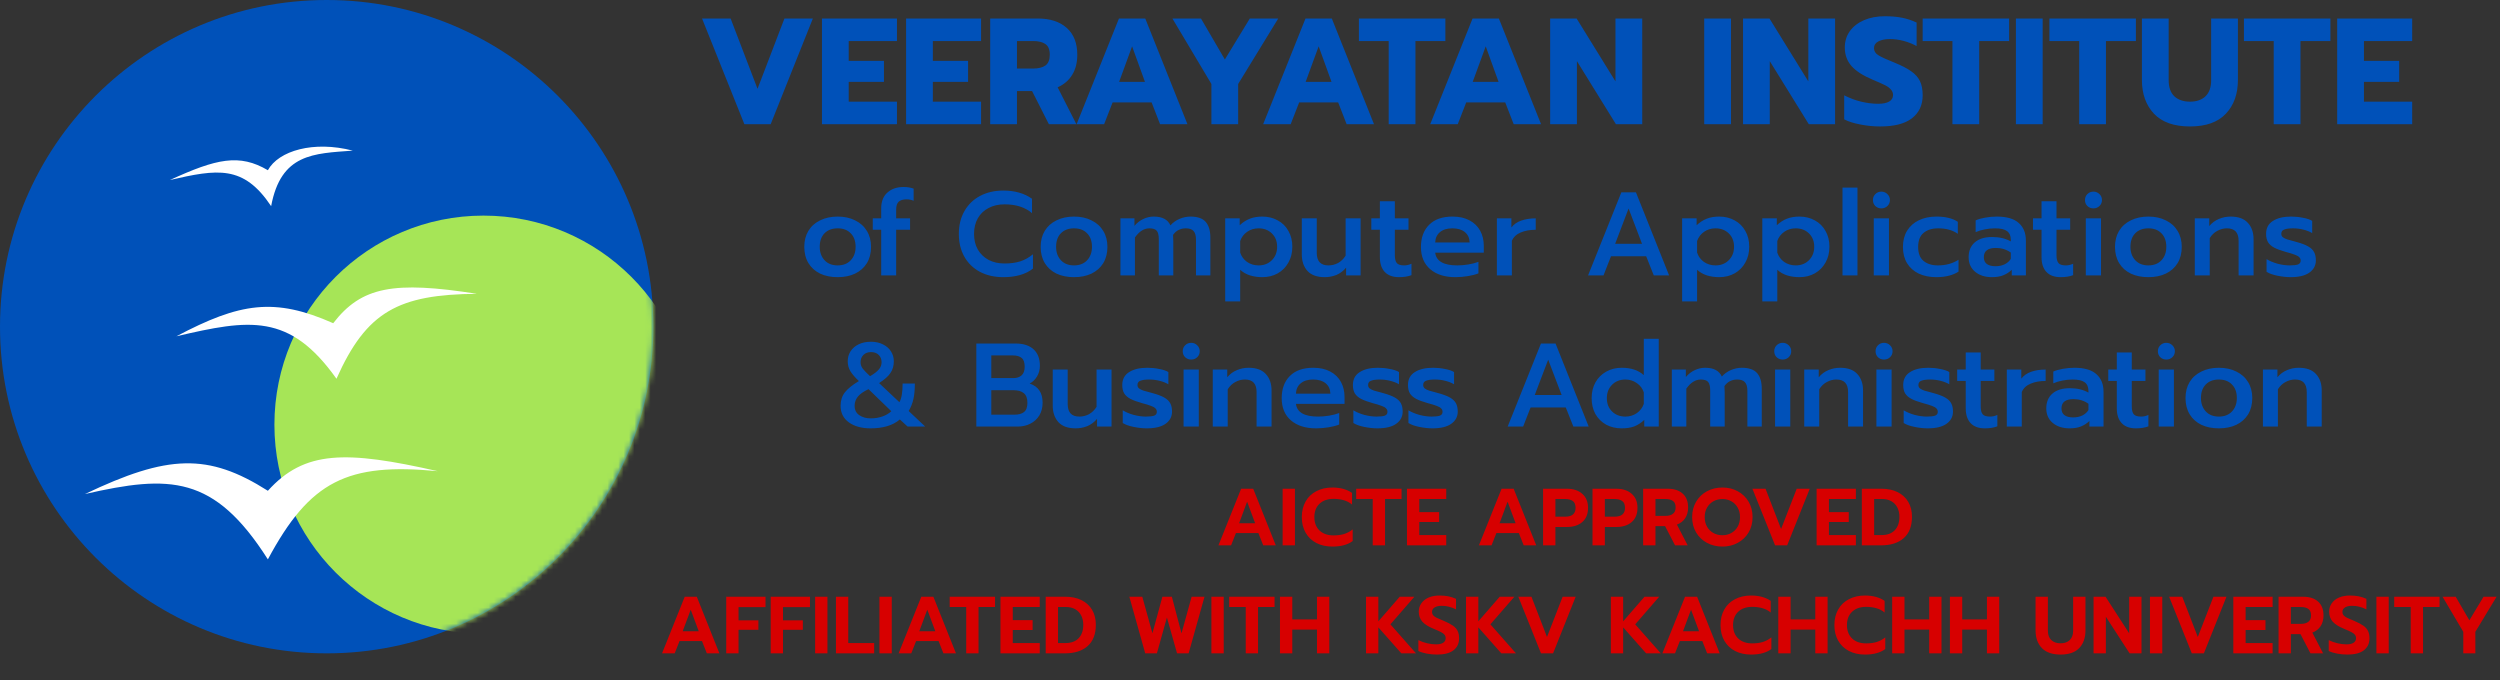 <svg xmlns="http://www.w3.org/2000/svg" width="463" height="126" viewBox="0 0 463 126" fill="none"><rect x="0" y="0" width="463" height="126" fill="#333333" stroke="none"/><circle cx="60.5" cy="60.5" r="60.5" fill="#0051B9"></circle><mask id="mask0_192_73" style="mask-type:alpha" maskUnits="userSpaceOnUse" x="0" y="0" width="121" height="121"><circle cx="60.5" cy="60.5" r="60.5" fill="#0051B9"></circle></mask><g mask="url(#mask0_192_73)"><circle cx="89.54" cy="78.65" r="38.72" fill="#A6E557"></circle></g><path d="M81.07 87.262C64.342 85.653 57.399 89.055 49.61 103.597C39.667 87.969 31.469 87.9 15.73 91.497C31.064 84.182 38.524 83.856 49.61 90.892C56.39 83.39 63.996 83.387 81.07 87.262Z" fill="white"></path><path d="M88.33 54.414C73.813 54.535 67.883 57.649 62.315 70.144C53.619 57.917 46.209 59.115 32.67 62.279C44.449 56.05 50.838 55.048 61.71 59.859C66.958 53.054 72.948 52.008 88.33 54.414Z" fill="white"></path><path d="M65.34 27.896C58.08 28.435 52.03 28.435 50.215 38.181C45.091 30.504 40.273 31.317 31.46 33.341C40.105 29.377 44.342 28.424 49.61 31.526C51.599 27.906 58.08 26.015 65.34 27.896Z" fill="white"></path><path d="M130.018 3.428H135.31L140.294 16.448L145.278 3.428H150.542L142.73 23H137.858L130.018 3.428ZM152.227 3.428H166.115V7.6H157.183V11.268H163.707V15.16H157.183V18.828H166.115V23H152.227V3.428ZM167.807 3.428H181.695V7.6H172.763V11.268H179.287V15.16H172.763V18.828H181.695V23H167.807V3.428ZM183.386 3.428H192.178C194.474 3.428 196.266 4.007 197.554 5.164C198.861 6.321 199.514 7.983 199.514 10.148C199.514 11.604 199.197 12.845 198.562 13.872C197.927 14.899 197.031 15.664 195.874 16.168L199.346 23H194.25L191.142 16.868H188.342V23H183.386V3.428ZM191.31 12.696C192.299 12.696 193.065 12.509 193.606 12.136C194.147 11.744 194.418 11.081 194.418 10.148C194.418 9.177 194.147 8.515 193.606 8.16C193.083 7.787 192.318 7.6 191.31 7.6H188.342V12.696H191.31ZM207.23 3.428H212.102L219.914 23H214.846L213.278 18.968H206.054L204.486 23H199.39L207.23 3.428ZM212.046 15.16L209.666 8.58L207.258 15.16H212.046ZM224.353 15.552L217.129 3.428H222.421L226.845 11.016L231.465 3.428H236.729L229.309 15.552V23H224.353V15.552ZM241.779 3.428H246.651L254.463 23H249.395L247.827 18.968H240.603L239.035 23H233.939L241.779 3.428ZM246.595 15.16L244.215 8.58L241.807 15.16H246.595ZM257.185 7.6H251.669V3.428H267.685V7.6H262.141V23H257.185V7.6ZM272.719 3.428H277.591L285.403 23H280.335L278.767 18.968H271.543L269.975 23H264.879L272.719 3.428ZM277.535 15.16L275.155 8.58L272.747 15.16H277.535ZM287.089 3.428H291.989L299.185 15.076V3.428H304.141V23H299.269L292.045 11.324V23H287.089V3.428ZM315.623 3.428H320.579V23H315.623V3.428ZM322.807 3.428H327.707L334.903 15.076V3.428H339.859V23H334.987L327.763 11.324V23H322.807V3.428ZM348.21 23.42C346.978 23.42 345.755 23.299 344.542 23.056C343.328 22.832 342.33 22.515 341.546 22.104V17.652C342.554 18.175 343.599 18.567 344.682 18.828C345.783 19.089 346.828 19.22 347.818 19.22C348.732 19.22 349.423 19.08 349.89 18.8C350.356 18.52 350.59 18.119 350.59 17.596C350.59 17.204 350.459 16.868 350.198 16.588C349.955 16.289 349.591 16.019 349.106 15.776C348.62 15.533 347.864 15.197 346.838 14.768C345.027 14.003 343.711 13.153 342.89 12.22C342.068 11.287 341.658 10.139 341.658 8.776C341.658 7.656 341.966 6.657 342.582 5.78C343.216 4.903 344.094 4.221 345.214 3.736C346.334 3.251 347.622 3.008 349.078 3.008C350.272 3.008 351.336 3.101 352.27 3.288C353.203 3.475 354.099 3.773 354.958 4.184V8.524C353.315 7.665 351.663 7.236 350.002 7.236C349.106 7.236 348.387 7.385 347.846 7.684C347.323 7.964 347.062 8.375 347.062 8.916C347.062 9.457 347.332 9.896 347.874 10.232C348.415 10.568 349.414 11.025 350.87 11.604C352.195 12.145 353.222 12.677 353.95 13.2C354.696 13.723 355.238 14.329 355.574 15.02C355.91 15.711 356.078 16.588 356.078 17.652C356.078 19.463 355.415 20.881 354.09 21.908C352.783 22.916 350.823 23.42 348.21 23.42ZM361.592 7.6H356.076V3.428H372.092V7.6H366.548V23H361.592V7.6ZM373.346 3.428H378.302V23H373.346V3.428ZM385.067 7.6H379.551V3.428H395.567V7.6H390.023V23H385.067V7.6ZM405.585 23.42C402.636 23.42 400.415 22.636 398.921 21.068C397.428 19.481 396.681 17.391 396.681 14.796V3.428H401.637V14.852C401.637 16.159 401.983 17.148 402.673 17.82C403.383 18.492 404.353 18.828 405.585 18.828C406.817 18.828 407.779 18.492 408.469 17.82C409.16 17.148 409.505 16.159 409.505 14.852V3.428H414.461V14.796C414.461 17.409 413.715 19.5 412.221 21.068C410.747 22.636 408.535 23.42 405.585 23.42ZM421.093 7.6H415.577V3.428H431.593V7.6H426.049V23H421.093V7.6ZM432.847 3.428H446.735V7.6H437.803V11.268H444.327V15.16H437.803V18.828H446.735V23H432.847V3.428ZM155.136 51.33C153.904 51.33 152.818 51.11 151.88 50.67C150.956 50.215 150.237 49.57 149.724 48.734C149.21 47.883 148.954 46.879 148.954 45.72C148.954 44.591 149.203 43.608 149.702 42.772C150.215 41.921 150.941 41.269 151.88 40.814C152.818 40.345 153.904 40.11 155.136 40.11C156.368 40.11 157.446 40.345 158.37 40.814C159.308 41.269 160.034 41.921 160.548 42.772C161.061 43.608 161.318 44.591 161.318 45.72C161.318 46.879 161.061 47.883 160.548 48.734C160.034 49.57 159.308 50.215 158.37 50.67C157.446 51.11 156.368 51.33 155.136 51.33ZM155.136 49.152C156.148 49.152 156.954 48.837 157.556 48.206C158.157 47.561 158.458 46.732 158.458 45.72C158.458 44.649 158.157 43.813 157.556 43.212C156.969 42.596 156.162 42.288 155.136 42.288C154.109 42.288 153.295 42.596 152.694 43.212C152.107 43.813 151.814 44.649 151.814 45.72C151.814 46.732 152.114 47.561 152.716 48.206C153.317 48.837 154.124 49.152 155.136 49.152ZM163.198 42.552H161.636V40.44H163.198V38.614C163.198 37.323 163.579 36.341 164.342 35.666C165.104 34.977 166.109 34.632 167.356 34.632C168.06 34.632 168.676 34.735 169.204 34.94V37.184C168.808 37.008 168.375 36.92 167.906 36.92C167.246 36.92 166.754 37.067 166.432 37.36C166.124 37.653 165.97 38.137 165.97 38.812V40.44H168.544V42.552H165.97V51H163.198V42.552ZM185.805 51.33C184.192 51.33 182.762 51.007 181.515 50.362C180.268 49.702 179.3 48.771 178.611 47.568C177.922 46.351 177.577 44.935 177.577 43.322C177.577 41.709 177.922 40.301 178.611 39.098C179.3 37.881 180.268 36.942 181.515 36.282C182.762 35.622 184.192 35.292 185.805 35.292C187.932 35.292 189.706 35.798 191.129 36.81V39.472C189.853 38.387 188.159 37.844 186.047 37.844C184.918 37.844 183.928 38.071 183.077 38.526C182.226 38.966 181.566 39.597 181.097 40.418C180.628 41.239 180.393 42.207 180.393 43.322C180.393 44.437 180.628 45.405 181.097 46.226C181.581 47.047 182.248 47.685 183.099 48.14C183.95 48.58 184.932 48.8 186.047 48.8C187.132 48.8 188.1 48.668 188.951 48.404C189.802 48.125 190.586 47.685 191.305 47.084V49.746C189.956 50.802 188.122 51.33 185.805 51.33ZM198.911 51.33C197.679 51.33 196.593 51.11 195.655 50.67C194.731 50.215 194.012 49.57 193.499 48.734C192.985 47.883 192.729 46.879 192.729 45.72C192.729 44.591 192.978 43.608 193.477 42.772C193.99 41.921 194.716 41.269 195.655 40.814C196.593 40.345 197.679 40.11 198.911 40.11C200.143 40.11 201.221 40.345 202.145 40.814C203.083 41.269 203.809 41.921 204.323 42.772C204.836 43.608 205.093 44.591 205.093 45.72C205.093 46.879 204.836 47.883 204.323 48.734C203.809 49.57 203.083 50.215 202.145 50.67C201.221 51.11 200.143 51.33 198.911 51.33ZM198.911 49.152C199.923 49.152 200.729 48.837 201.331 48.206C201.932 47.561 202.233 46.732 202.233 45.72C202.233 44.649 201.932 43.813 201.331 43.212C200.744 42.596 199.937 42.288 198.911 42.288C197.884 42.288 197.07 42.596 196.469 43.212C195.882 43.813 195.589 44.649 195.589 45.72C195.589 46.732 195.889 47.561 196.491 48.206C197.092 48.837 197.899 49.152 198.911 49.152ZM207.504 40.44H210.1V41.826C210.569 41.269 211.119 40.843 211.75 40.55C212.38 40.257 213.018 40.11 213.664 40.11C214.485 40.11 215.145 40.249 215.644 40.528C216.142 40.792 216.516 41.195 216.766 41.738C217.235 41.21 217.8 40.807 218.46 40.528C219.134 40.249 219.802 40.11 220.462 40.11C221.782 40.11 222.728 40.44 223.3 41.1C223.872 41.76 224.158 42.728 224.158 44.004V51H221.496V44.378C221.496 43.63 221.342 43.095 221.034 42.772C220.74 42.449 220.264 42.288 219.604 42.288C219.134 42.288 218.702 42.383 218.306 42.574C217.924 42.75 217.572 43.058 217.25 43.498C217.279 43.967 217.294 44.349 217.294 44.642V51H214.61V44.334C214.61 43.571 214.485 43.043 214.236 42.75C213.986 42.442 213.532 42.288 212.872 42.288C211.874 42.288 210.98 42.853 210.188 43.982V51H207.504V40.44ZM226.909 40.44H229.593V41.716C230.165 41.173 230.789 40.77 231.463 40.506C232.138 40.242 232.908 40.11 233.773 40.11C234.844 40.11 235.797 40.345 236.633 40.814C237.484 41.269 238.144 41.921 238.613 42.772C239.097 43.608 239.339 44.583 239.339 45.698C239.339 46.798 239.097 47.773 238.613 48.624C238.144 49.475 237.484 50.142 236.633 50.626C235.797 51.095 234.844 51.33 233.773 51.33C232.967 51.33 232.204 51.22 231.485 51C230.781 50.765 230.18 50.421 229.681 49.966V55.818H226.909V40.44ZM233.091 49.152C234.089 49.152 234.91 48.829 235.555 48.184C236.201 47.539 236.523 46.71 236.523 45.698C236.523 44.686 236.201 43.865 235.555 43.234C234.91 42.603 234.089 42.288 233.091 42.288C232.299 42.288 231.595 42.501 230.979 42.926C230.363 43.351 229.931 43.923 229.681 44.642V46.776C229.916 47.495 230.341 48.074 230.957 48.514C231.588 48.939 232.299 49.152 233.091 49.152ZM245.338 51.33C243.915 51.33 242.852 50.949 242.148 50.186C241.444 49.409 241.092 48.382 241.092 47.106V40.44H243.864V46.842C243.864 48.382 244.582 49.152 246.02 49.152C246.65 49.152 247.244 49.005 247.802 48.712C248.359 48.404 248.828 47.949 249.21 47.348V40.44H251.982V51H249.298V49.57C248.799 50.171 248.205 50.619 247.516 50.912C246.826 51.191 246.1 51.33 245.338 51.33ZM259.095 51.33C257.937 51.33 257.057 51.007 256.455 50.362C255.854 49.717 255.553 48.807 255.553 47.634V42.552H253.969V40.44H255.553V37.272H258.325V40.44H260.855V42.552H258.325V47.282C258.325 47.957 258.45 48.441 258.699 48.734C258.949 49.013 259.403 49.152 260.063 49.152C260.518 49.152 260.965 49.049 261.405 48.844V50.956C260.775 51.205 260.005 51.33 259.095 51.33ZM269.539 51.33C267.573 51.33 266.019 50.839 264.875 49.856C263.731 48.873 263.159 47.502 263.159 45.742C263.159 44.011 263.665 42.64 264.677 41.628C265.689 40.616 267.133 40.11 269.011 40.11C270.243 40.11 271.291 40.345 272.157 40.814C273.037 41.283 273.697 41.929 274.137 42.75C274.577 43.557 274.797 44.481 274.797 45.522V46.798H265.799C265.989 48.367 267.353 49.152 269.891 49.152C270.565 49.152 271.255 49.093 271.959 48.976C272.663 48.859 273.279 48.697 273.807 48.492V50.626C273.308 50.831 272.663 51 271.871 51.132C271.093 51.264 270.316 51.33 269.539 51.33ZM272.179 44.906C272.149 44.07 271.849 43.425 271.277 42.97C270.719 42.515 269.949 42.288 268.967 42.288C267.999 42.288 267.236 42.523 266.679 42.992C266.121 43.461 265.828 44.099 265.799 44.906H272.179ZM277.225 40.44H279.909V42.134C280.334 41.562 280.936 41.137 281.713 40.858C282.505 40.579 283.407 40.44 284.419 40.44V42.552C283.348 42.552 282.417 42.721 281.625 43.058C280.848 43.381 280.305 43.894 279.997 44.598V51H277.225V40.44ZM300.272 35.622H302.978L309.116 51H306.278L304.87 47.458H298.358L296.972 51H294.112L300.272 35.622ZM304.1 45.148L301.614 38.614L299.128 45.148H304.1ZM311.529 40.44H314.213V41.716C314.785 41.173 315.409 40.77 316.083 40.506C316.758 40.242 317.528 40.11 318.393 40.11C319.464 40.11 320.417 40.345 321.253 40.814C322.104 41.269 322.764 41.921 323.233 42.772C323.717 43.608 323.959 44.583 323.959 45.698C323.959 46.798 323.717 47.773 323.233 48.624C322.764 49.475 322.104 50.142 321.253 50.626C320.417 51.095 319.464 51.33 318.393 51.33C317.587 51.33 316.824 51.22 316.105 51C315.401 50.765 314.8 50.421 314.301 49.966V55.818H311.529V40.44ZM317.711 49.152C318.709 49.152 319.53 48.829 320.175 48.184C320.821 47.539 321.143 46.71 321.143 45.698C321.143 44.686 320.821 43.865 320.175 43.234C319.53 42.603 318.709 42.288 317.711 42.288C316.919 42.288 316.215 42.501 315.599 42.926C314.983 43.351 314.551 43.923 314.301 44.642V46.776C314.536 47.495 314.961 48.074 315.577 48.514C316.208 48.939 316.919 49.152 317.711 49.152ZM326.38 40.44H329.064V41.716C329.636 41.173 330.26 40.77 330.934 40.506C331.609 40.242 332.379 40.11 333.244 40.11C334.315 40.11 335.268 40.345 336.104 40.814C336.955 41.269 337.615 41.921 338.084 42.772C338.568 43.608 338.81 44.583 338.81 45.698C338.81 46.798 338.568 47.773 338.084 48.624C337.615 49.475 336.955 50.142 336.104 50.626C335.268 51.095 334.315 51.33 333.244 51.33C332.438 51.33 331.675 51.22 330.956 51C330.252 50.765 329.651 50.421 329.152 49.966V55.818H326.38V40.44ZM332.562 49.152C333.56 49.152 334.381 48.829 335.026 48.184C335.672 47.539 335.994 46.71 335.994 45.698C335.994 44.686 335.672 43.865 335.026 43.234C334.381 42.603 333.56 42.288 332.562 42.288C331.77 42.288 331.066 42.501 330.45 42.926C329.834 43.351 329.402 43.923 329.152 44.642V46.776C329.387 47.495 329.812 48.074 330.428 48.514C331.059 48.939 331.77 49.152 332.562 49.152ZM341.231 34.742H344.003V51H341.231V34.742ZM348.427 38.592C347.987 38.592 347.613 38.445 347.305 38.152C347.012 37.859 346.865 37.492 346.865 37.052C346.865 36.612 347.012 36.245 347.305 35.952C347.613 35.644 347.987 35.49 348.427 35.49C348.867 35.49 349.241 35.644 349.549 35.952C349.857 36.245 350.011 36.612 350.011 37.052C350.011 37.492 349.857 37.859 349.549 38.152C349.241 38.445 348.867 38.592 348.427 38.592ZM347.019 40.44H349.835V51H347.019V40.44ZM358.606 51.33C357.374 51.33 356.289 51.11 355.35 50.67C354.426 50.23 353.708 49.592 353.194 48.756C352.681 47.92 352.424 46.915 352.424 45.742C352.424 44.569 352.681 43.564 353.194 42.728C353.722 41.877 354.448 41.232 355.372 40.792C356.311 40.337 357.404 40.11 358.65 40.11C360.293 40.11 361.606 40.433 362.588 41.078V43.3C361.635 42.625 360.418 42.288 358.936 42.288C357.807 42.288 356.905 42.574 356.23 43.146C355.57 43.703 355.24 44.569 355.24 45.742C355.24 46.901 355.57 47.759 356.23 48.316C356.905 48.873 357.792 49.152 358.892 49.152C360.374 49.152 361.65 48.8 362.72 48.096V50.296C362.192 50.648 361.591 50.905 360.916 51.066C360.256 51.242 359.486 51.33 358.606 51.33ZM368.902 51.33C367.64 51.33 366.606 51 365.8 50.34C364.993 49.665 364.59 48.763 364.59 47.634C364.59 46.461 364.971 45.544 365.734 44.884C366.496 44.224 367.567 43.894 368.946 43.894C370.28 43.894 371.432 44.165 372.4 44.708V44.422C372.4 43.674 372.165 43.131 371.696 42.794C371.241 42.457 370.5 42.288 369.474 42.288C368.828 42.288 368.19 42.354 367.56 42.486C366.929 42.603 366.372 42.772 365.888 42.992V40.814C366.328 40.609 366.914 40.44 367.648 40.308C368.396 40.176 369.114 40.11 369.804 40.11C371.637 40.11 372.994 40.506 373.874 41.298C374.754 42.075 375.194 43.161 375.194 44.554V51H372.576V49.966C372.121 50.406 371.6 50.743 371.014 50.978C370.442 51.213 369.738 51.33 368.902 51.33ZM369.584 49.306C370.2 49.306 370.757 49.189 371.256 48.954C371.754 48.705 372.136 48.367 372.4 47.942V46.776C371.593 46.204 370.669 45.918 369.628 45.918C368.146 45.918 367.406 46.49 367.406 47.634C367.406 48.191 367.589 48.609 367.956 48.888C368.337 49.167 368.88 49.306 369.584 49.306ZM381.634 51.33C380.476 51.33 379.596 51.007 378.994 50.362C378.393 49.717 378.092 48.807 378.092 47.634V42.552H376.508V40.44H378.092V37.272H380.864V40.44H383.394V42.552H380.864V47.282C380.864 47.957 380.989 48.441 381.238 48.734C381.488 49.013 381.942 49.152 382.602 49.152C383.057 49.152 383.504 49.049 383.944 48.844V50.956C383.314 51.205 382.544 51.33 381.634 51.33ZM387.7 38.592C387.26 38.592 386.886 38.445 386.578 38.152C386.284 37.859 386.138 37.492 386.138 37.052C386.138 36.612 386.284 36.245 386.578 35.952C386.886 35.644 387.26 35.49 387.7 35.49C388.14 35.49 388.514 35.644 388.822 35.952C389.13 36.245 389.284 36.612 389.284 37.052C389.284 37.492 389.13 37.859 388.822 38.152C388.514 38.445 388.14 38.592 387.7 38.592ZM386.292 40.44H389.108V51H386.292V40.44ZM397.879 51.33C396.647 51.33 395.562 51.11 394.623 50.67C393.699 50.215 392.98 49.57 392.467 48.734C391.954 47.883 391.697 46.879 391.697 45.72C391.697 44.591 391.946 43.608 392.445 42.772C392.958 41.921 393.684 41.269 394.623 40.814C395.562 40.345 396.647 40.11 397.879 40.11C399.111 40.11 400.189 40.345 401.113 40.814C402.052 41.269 402.778 41.921 403.291 42.772C403.804 43.608 404.061 44.591 404.061 45.72C404.061 46.879 403.804 47.883 403.291 48.734C402.778 49.57 402.052 50.215 401.113 50.67C400.189 51.11 399.111 51.33 397.879 51.33ZM397.879 49.152C398.891 49.152 399.698 48.837 400.299 48.206C400.9 47.561 401.201 46.732 401.201 45.72C401.201 44.649 400.9 43.813 400.299 43.212C399.712 42.596 398.906 42.288 397.879 42.288C396.852 42.288 396.038 42.596 395.437 43.212C394.85 43.813 394.557 44.649 394.557 45.72C394.557 46.732 394.858 47.561 395.459 48.206C396.06 48.837 396.867 49.152 397.879 49.152ZM406.472 40.44H409.156V41.87C409.655 41.269 410.249 40.829 410.938 40.55C411.628 40.257 412.354 40.11 413.116 40.11C414.539 40.11 415.602 40.499 416.306 41.276C417.01 42.039 417.362 43.058 417.362 44.334V51H414.59V44.598C414.59 43.058 413.872 42.288 412.434 42.288C411.804 42.288 411.21 42.442 410.652 42.75C410.095 43.043 409.626 43.491 409.244 44.092V51H406.472V40.44ZM424.234 51.33C423.471 51.33 422.657 51.242 421.792 51.066C420.927 50.89 420.252 50.648 419.768 50.34V47.986C420.34 48.338 421.022 48.624 421.814 48.844C422.606 49.049 423.354 49.152 424.058 49.152C424.762 49.152 425.275 49.093 425.598 48.976C425.921 48.844 426.082 48.609 426.082 48.272C426.082 48.008 425.994 47.795 425.818 47.634C425.657 47.458 425.385 47.304 425.004 47.172C424.637 47.025 424.065 46.849 423.288 46.644C422.408 46.395 421.711 46.138 421.198 45.874C420.699 45.61 420.318 45.28 420.054 44.884C419.805 44.473 419.68 43.945 419.68 43.3C419.68 42.244 420.098 41.452 420.934 40.924C421.77 40.381 422.899 40.11 424.322 40.11C425.055 40.11 425.781 40.183 426.5 40.33C427.233 40.462 427.805 40.653 428.216 40.902V43.168C427.776 42.904 427.241 42.691 426.61 42.53C425.979 42.369 425.334 42.288 424.674 42.288C423.955 42.288 423.413 42.361 423.046 42.508C422.679 42.64 422.496 42.904 422.496 43.3C422.496 43.564 422.591 43.777 422.782 43.938C422.987 44.085 423.251 44.217 423.574 44.334C423.897 44.437 424.483 44.598 425.334 44.818C426.243 45.067 426.955 45.339 427.468 45.632C427.981 45.925 428.348 46.277 428.568 46.688C428.788 47.099 428.898 47.612 428.898 48.228C428.898 49.167 428.495 49.922 427.688 50.494C426.896 51.051 425.745 51.33 424.234 51.33ZM161.223 79.33C159.581 79.33 158.246 78.963 157.219 78.23C156.193 77.497 155.679 76.47 155.679 75.15C155.679 74.167 155.943 73.339 156.471 72.664C157.014 71.975 157.879 71.278 159.067 70.574C158.378 69.929 157.857 69.327 157.505 68.77C157.168 68.213 156.999 67.597 156.999 66.922C156.999 66.218 157.175 65.595 157.527 65.052C157.894 64.495 158.4 64.062 159.045 63.754C159.691 63.446 160.446 63.292 161.311 63.292C162.147 63.292 162.881 63.453 163.511 63.776C164.157 64.084 164.655 64.517 165.007 65.074C165.359 65.617 165.535 66.233 165.535 66.922C165.535 67.758 165.323 68.484 164.897 69.1C164.487 69.701 163.79 70.317 162.807 70.948L166.569 74.49C166.965 73.815 167.163 72.664 167.163 71.036H169.429C169.429 72.18 169.341 73.133 169.165 73.896C169.004 74.659 168.711 75.399 168.285 76.118L171.343 79H168.087L166.657 77.68C165.983 78.252 165.191 78.67 164.281 78.934C163.387 79.198 162.367 79.33 161.223 79.33ZM161.135 69.672C161.883 69.232 162.426 68.814 162.763 68.418C163.101 68.022 163.269 67.582 163.269 67.098C163.269 66.541 163.093 66.086 162.741 65.734C162.389 65.382 161.913 65.206 161.311 65.206C160.725 65.206 160.255 65.382 159.903 65.734C159.551 66.086 159.375 66.541 159.375 67.098C159.375 67.509 159.507 67.897 159.771 68.264C160.05 68.616 160.505 69.085 161.135 69.672ZM161.245 77.482C162.037 77.482 162.763 77.365 163.423 77.13C164.083 76.895 164.633 76.573 165.073 76.162L160.849 72.07C159.969 72.481 159.317 72.935 158.891 73.434C158.481 73.933 158.275 74.505 158.275 75.15C158.275 75.913 158.561 76.492 159.133 76.888C159.72 77.284 160.424 77.482 161.245 77.482ZM180.816 63.622H188.12C189.528 63.622 190.621 63.974 191.398 64.678C192.19 65.382 192.586 66.409 192.586 67.758C192.586 68.477 192.41 69.129 192.058 69.716C191.721 70.288 191.266 70.728 190.694 71.036C192.293 71.564 193.092 72.745 193.092 74.578C193.092 75.487 192.887 76.279 192.476 76.954C192.065 77.614 191.508 78.12 190.804 78.472C190.115 78.824 189.345 79 188.494 79H180.816V63.622ZM187.68 70.024C188.311 70.024 188.817 69.855 189.198 69.518C189.579 69.166 189.77 68.638 189.77 67.934C189.77 67.127 189.579 66.577 189.198 66.284C188.831 65.976 188.281 65.822 187.548 65.822H183.588V70.024H187.68ZM187.856 76.8C188.633 76.8 189.227 76.639 189.638 76.316C190.063 75.993 190.276 75.421 190.276 74.6C190.276 73.779 190.056 73.185 189.616 72.818C189.176 72.451 188.538 72.268 187.702 72.268H183.588V76.8H187.856ZM199.212 79.33C197.79 79.33 196.726 78.949 196.022 78.186C195.318 77.409 194.966 76.382 194.966 75.106V68.44H197.738V74.842C197.738 76.382 198.457 77.152 199.894 77.152C200.525 77.152 201.119 77.005 201.676 76.712C202.234 76.404 202.703 75.949 203.084 75.348V68.44H205.856V79H203.172V77.57C202.674 78.171 202.08 78.619 201.39 78.912C200.701 79.191 199.975 79.33 199.212 79.33ZM212.398 79.33C211.635 79.33 210.821 79.242 209.956 79.066C209.091 78.89 208.416 78.648 207.932 78.34V75.986C208.504 76.338 209.186 76.624 209.978 76.844C210.77 77.049 211.518 77.152 212.222 77.152C212.926 77.152 213.439 77.093 213.762 76.976C214.085 76.844 214.246 76.609 214.246 76.272C214.246 76.008 214.158 75.795 213.982 75.634C213.821 75.458 213.549 75.304 213.168 75.172C212.801 75.025 212.229 74.849 211.452 74.644C210.572 74.395 209.875 74.138 209.362 73.874C208.863 73.61 208.482 73.28 208.218 72.884C207.969 72.473 207.844 71.945 207.844 71.3C207.844 70.244 208.262 69.452 209.098 68.924C209.934 68.381 211.063 68.11 212.486 68.11C213.219 68.11 213.945 68.183 214.664 68.33C215.397 68.462 215.969 68.653 216.38 68.902V71.168C215.94 70.904 215.405 70.691 214.774 70.53C214.143 70.369 213.498 70.288 212.838 70.288C212.119 70.288 211.577 70.361 211.21 70.508C210.843 70.64 210.66 70.904 210.66 71.3C210.66 71.564 210.755 71.777 210.946 71.938C211.151 72.085 211.415 72.217 211.738 72.334C212.061 72.437 212.647 72.598 213.498 72.818C214.407 73.067 215.119 73.339 215.632 73.632C216.145 73.925 216.512 74.277 216.732 74.688C216.952 75.099 217.062 75.612 217.062 76.228C217.062 77.167 216.659 77.922 215.852 78.494C215.06 79.051 213.909 79.33 212.398 79.33ZM220.605 66.592C220.165 66.592 219.791 66.445 219.483 66.152C219.189 65.859 219.043 65.492 219.043 65.052C219.043 64.612 219.189 64.245 219.483 63.952C219.791 63.644 220.165 63.49 220.605 63.49C221.045 63.49 221.419 63.644 221.727 63.952C222.035 64.245 222.189 64.612 222.189 65.052C222.189 65.492 222.035 65.859 221.727 66.152C221.419 66.445 221.045 66.592 220.605 66.592ZM219.197 68.44H222.013V79H219.197V68.44ZM224.602 68.44H227.286V69.87C227.785 69.269 228.379 68.829 229.068 68.55C229.757 68.257 230.483 68.11 231.246 68.11C232.669 68.11 233.732 68.499 234.436 69.276C235.14 70.039 235.492 71.058 235.492 72.334V79H232.72V72.598C232.72 71.058 232.001 70.288 230.564 70.288C229.933 70.288 229.339 70.442 228.782 70.75C228.225 71.043 227.755 71.491 227.374 72.092V79H224.602V68.44ZM243.75 79.33C241.784 79.33 240.23 78.839 239.086 77.856C237.942 76.873 237.37 75.502 237.37 73.742C237.37 72.011 237.876 70.64 238.888 69.628C239.9 68.616 241.344 68.11 243.222 68.11C244.454 68.11 245.502 68.345 246.368 68.814C247.248 69.283 247.908 69.929 248.348 70.75C248.788 71.557 249.008 72.481 249.008 73.522V74.798H240.01C240.2 76.367 241.564 77.152 244.102 77.152C244.776 77.152 245.466 77.093 246.17 76.976C246.874 76.859 247.49 76.697 248.018 76.492V78.626C247.519 78.831 246.874 79 246.082 79.132C245.304 79.264 244.527 79.33 243.75 79.33ZM246.39 72.906C246.36 72.07 246.06 71.425 245.488 70.97C244.93 70.515 244.16 70.288 243.178 70.288C242.21 70.288 241.447 70.523 240.89 70.992C240.332 71.461 240.039 72.099 240.01 72.906H246.39ZM255.11 79.33C254.347 79.33 253.533 79.242 252.668 79.066C251.803 78.89 251.128 78.648 250.644 78.34V75.986C251.216 76.338 251.898 76.624 252.69 76.844C253.482 77.049 254.23 77.152 254.934 77.152C255.638 77.152 256.151 77.093 256.474 76.976C256.797 76.844 256.958 76.609 256.958 76.272C256.958 76.008 256.87 75.795 256.694 75.634C256.533 75.458 256.261 75.304 255.88 75.172C255.513 75.025 254.941 74.849 254.164 74.644C253.284 74.395 252.587 74.138 252.074 73.874C251.575 73.61 251.194 73.28 250.93 72.884C250.681 72.473 250.556 71.945 250.556 71.3C250.556 70.244 250.974 69.452 251.81 68.924C252.646 68.381 253.775 68.11 255.198 68.11C255.931 68.11 256.657 68.183 257.376 68.33C258.109 68.462 258.681 68.653 259.092 68.902V71.168C258.652 70.904 258.117 70.691 257.486 70.53C256.855 70.369 256.21 70.288 255.55 70.288C254.831 70.288 254.289 70.361 253.922 70.508C253.555 70.64 253.372 70.904 253.372 71.3C253.372 71.564 253.467 71.777 253.658 71.938C253.863 72.085 254.127 72.217 254.45 72.334C254.773 72.437 255.359 72.598 256.21 72.818C257.119 73.067 257.831 73.339 258.344 73.632C258.857 73.925 259.224 74.277 259.444 74.688C259.664 75.099 259.774 75.612 259.774 76.228C259.774 77.167 259.371 77.922 258.564 78.494C257.772 79.051 256.621 79.33 255.11 79.33ZM265.31 79.33C264.547 79.33 263.733 79.242 262.868 79.066C262.002 78.89 261.328 78.648 260.844 78.34V75.986C261.416 76.338 262.098 76.624 262.89 76.844C263.682 77.049 264.43 77.152 265.134 77.152C265.838 77.152 266.351 77.093 266.674 76.976C266.996 76.844 267.158 76.609 267.158 76.272C267.158 76.008 267.07 75.795 266.894 75.634C266.732 75.458 266.461 75.304 266.08 75.172C265.713 75.025 265.141 74.849 264.364 74.644C263.484 74.395 262.787 74.138 262.274 73.874C261.775 73.61 261.394 73.28 261.13 72.884C260.88 72.473 260.756 71.945 260.756 71.3C260.756 70.244 261.174 69.452 262.01 68.924C262.846 68.381 263.975 68.11 265.398 68.11C266.131 68.11 266.857 68.183 267.576 68.33C268.309 68.462 268.881 68.653 269.292 68.902V71.168C268.852 70.904 268.316 70.691 267.686 70.53C267.055 70.369 266.41 70.288 265.75 70.288C265.031 70.288 264.488 70.361 264.122 70.508C263.755 70.64 263.572 70.904 263.572 71.3C263.572 71.564 263.667 71.777 263.858 71.938C264.063 72.085 264.327 72.217 264.65 72.334C264.972 72.437 265.559 72.598 266.41 72.818C267.319 73.067 268.03 73.339 268.544 73.632C269.057 73.925 269.424 74.277 269.644 74.688C269.864 75.099 269.974 75.612 269.974 76.228C269.974 77.167 269.57 77.922 268.764 78.494C267.972 79.051 266.82 79.33 265.31 79.33ZM285.382 63.622H288.088L294.226 79H291.388L289.98 75.458H283.468L282.082 79H279.222L285.382 63.622ZM289.21 73.148L286.724 66.614L284.238 73.148H289.21ZM300.338 79.33C299.267 79.33 298.306 79.103 297.456 78.648C296.62 78.179 295.96 77.526 295.476 76.69C295.006 75.839 294.772 74.857 294.772 73.742C294.772 72.642 295.006 71.667 295.476 70.816C295.96 69.965 296.62 69.305 297.456 68.836C298.306 68.352 299.267 68.11 300.338 68.11C302.068 68.11 303.432 68.565 304.43 69.474V62.742H307.202V79H304.518V77.768C303.916 78.325 303.293 78.729 302.648 78.978C302.002 79.213 301.232 79.33 300.338 79.33ZM301.02 77.152C301.812 77.152 302.516 76.939 303.132 76.514C303.748 76.089 304.18 75.517 304.43 74.798V72.664C304.195 71.945 303.762 71.373 303.132 70.948C302.516 70.508 301.812 70.288 301.02 70.288C300.022 70.288 299.201 70.611 298.556 71.256C297.91 71.901 297.588 72.73 297.588 73.742C297.588 74.754 297.91 75.575 298.556 76.206C299.201 76.837 300.022 77.152 301.02 77.152ZM309.622 68.44H312.218V69.826C312.688 69.269 313.238 68.843 313.868 68.55C314.499 68.257 315.137 68.11 315.782 68.11C316.604 68.11 317.264 68.249 317.762 68.528C318.261 68.792 318.635 69.195 318.884 69.738C319.354 69.21 319.918 68.807 320.578 68.528C321.253 68.249 321.92 68.11 322.58 68.11C323.9 68.11 324.846 68.44 325.418 69.1C325.99 69.76 326.276 70.728 326.276 72.004V79H323.614V72.378C323.614 71.63 323.46 71.095 323.152 70.772C322.859 70.449 322.382 70.288 321.722 70.288C321.253 70.288 320.82 70.383 320.424 70.574C320.043 70.75 319.691 71.058 319.368 71.498C319.398 71.967 319.412 72.349 319.412 72.642V79H316.728V72.334C316.728 71.571 316.604 71.043 316.354 70.75C316.105 70.442 315.65 70.288 314.99 70.288C313.993 70.288 313.098 70.853 312.306 71.982V79H309.622V68.44ZM330.15 66.592C329.71 66.592 329.336 66.445 329.028 66.152C328.735 65.859 328.588 65.492 328.588 65.052C328.588 64.612 328.735 64.245 329.028 63.952C329.336 63.644 329.71 63.49 330.15 63.49C330.59 63.49 330.964 63.644 331.272 63.952C331.58 64.245 331.734 64.612 331.734 65.052C331.734 65.492 331.58 65.859 331.272 66.152C330.964 66.445 330.59 66.592 330.15 66.592ZM328.742 68.44H331.558V79H328.742V68.44ZM334.147 68.44H336.831V69.87C337.33 69.269 337.924 68.829 338.613 68.55C339.303 68.257 340.029 68.11 340.791 68.11C342.214 68.11 343.277 68.499 343.981 69.276C344.685 70.039 345.037 71.058 345.037 72.334V79H342.265V72.598C342.265 71.058 341.547 70.288 340.109 70.288C339.479 70.288 338.885 70.442 338.327 70.75C337.77 71.043 337.301 71.491 336.919 72.092V79H334.147V68.44ZM348.917 66.592C348.477 66.592 348.103 66.445 347.795 66.152C347.502 65.859 347.355 65.492 347.355 65.052C347.355 64.612 347.502 64.245 347.795 63.952C348.103 63.644 348.477 63.49 348.917 63.49C349.357 63.49 349.731 63.644 350.039 63.952C350.347 64.245 350.501 64.612 350.501 65.052C350.501 65.492 350.347 65.859 350.039 66.152C349.731 66.445 349.357 66.592 348.917 66.592ZM347.509 68.44H350.325V79H347.509V68.44ZM357.028 79.33C356.266 79.33 355.452 79.242 354.586 79.066C353.721 78.89 353.046 78.648 352.562 78.34V75.986C353.134 76.338 353.816 76.624 354.608 76.844C355.4 77.049 356.148 77.152 356.852 77.152C357.556 77.152 358.07 77.093 358.392 76.976C358.715 76.844 358.876 76.609 358.876 76.272C358.876 76.008 358.788 75.795 358.612 75.634C358.451 75.458 358.18 75.304 357.798 75.172C357.432 75.025 356.86 74.849 356.082 74.644C355.202 74.395 354.506 74.138 353.992 73.874C353.494 73.61 353.112 73.28 352.848 72.884C352.599 72.473 352.474 71.945 352.474 71.3C352.474 70.244 352.892 69.452 353.728 68.924C354.564 68.381 355.694 68.11 357.116 68.11C357.85 68.11 358.576 68.183 359.294 68.33C360.028 68.462 360.6 68.653 361.01 68.902V71.168C360.57 70.904 360.035 70.691 359.404 70.53C358.774 70.369 358.128 70.288 357.468 70.288C356.75 70.288 356.207 70.361 355.84 70.508C355.474 70.64 355.29 70.904 355.29 71.3C355.29 71.564 355.386 71.777 355.576 71.938C355.782 72.085 356.046 72.217 356.368 72.334C356.691 72.437 357.278 72.598 358.128 72.818C359.038 73.067 359.749 73.339 360.262 73.632C360.776 73.925 361.142 74.277 361.362 74.688C361.582 75.099 361.692 75.612 361.692 76.228C361.692 77.167 361.289 77.922 360.482 78.494C359.69 79.051 358.539 79.33 357.028 79.33ZM367.597 79.33C366.438 79.33 365.558 79.007 364.957 78.362C364.355 77.717 364.055 76.807 364.055 75.634V70.552H362.471V68.44H364.055V65.272H366.827V68.44H369.357V70.552H366.827V75.282C366.827 75.957 366.951 76.441 367.201 76.734C367.45 77.013 367.905 77.152 368.565 77.152C369.019 77.152 369.467 77.049 369.907 76.844V78.956C369.276 79.205 368.506 79.33 367.597 79.33ZM371.66 68.44H374.344V70.134C374.769 69.562 375.371 69.137 376.148 68.858C376.94 68.579 377.842 68.44 378.854 68.44V70.552C377.783 70.552 376.852 70.721 376.06 71.058C375.283 71.381 374.74 71.894 374.432 72.598V79H371.66V68.44ZM383.283 79.33C382.021 79.33 380.987 79 380.181 78.34C379.374 77.665 378.971 76.763 378.971 75.634C378.971 74.461 379.352 73.544 380.115 72.884C380.877 72.224 381.948 71.894 383.327 71.894C384.661 71.894 385.813 72.165 386.781 72.708V72.422C386.781 71.674 386.546 71.131 386.077 70.794C385.622 70.457 384.881 70.288 383.855 70.288C383.209 70.288 382.571 70.354 381.941 70.486C381.31 70.603 380.753 70.772 380.269 70.992V68.814C380.709 68.609 381.295 68.44 382.029 68.308C382.777 68.176 383.495 68.11 384.185 68.11C386.018 68.11 387.375 68.506 388.255 69.298C389.135 70.075 389.575 71.161 389.575 72.554V79H386.957V77.966C386.502 78.406 385.981 78.743 385.395 78.978C384.823 79.213 384.119 79.33 383.283 79.33ZM383.965 77.306C384.581 77.306 385.138 77.189 385.637 76.954C386.135 76.705 386.517 76.367 386.781 75.942V74.776C385.974 74.204 385.05 73.918 384.009 73.918C382.527 73.918 381.787 74.49 381.787 75.634C381.787 76.191 381.97 76.609 382.337 76.888C382.718 77.167 383.261 77.306 383.965 77.306ZM395.575 79.33C394.417 79.33 393.537 79.007 392.935 78.362C392.334 77.717 392.033 76.807 392.033 75.634V70.552H390.449V68.44H392.033V65.272H394.805V68.44H397.335V70.552H394.805V75.282C394.805 75.957 394.93 76.441 395.179 76.734C395.429 77.013 395.883 77.152 396.543 77.152C396.998 77.152 397.445 77.049 397.885 76.844V78.956C397.255 79.205 396.485 79.33 395.575 79.33ZM401.201 66.592C400.761 66.592 400.387 66.445 400.079 66.152C399.785 65.859 399.639 65.492 399.639 65.052C399.639 64.612 399.785 64.245 400.079 63.952C400.387 63.644 400.761 63.49 401.201 63.49C401.641 63.49 402.015 63.644 402.323 63.952C402.631 64.245 402.785 64.612 402.785 65.052C402.785 65.492 402.631 65.859 402.323 66.152C402.015 66.445 401.641 66.592 401.201 66.592ZM399.793 68.44H402.609V79H399.793V68.44ZM410.94 79.33C409.708 79.33 408.623 79.11 407.684 78.67C406.76 78.215 406.041 77.57 405.528 76.734C405.015 75.883 404.758 74.879 404.758 73.72C404.758 72.591 405.007 71.608 405.506 70.772C406.019 69.921 406.745 69.269 407.684 68.814C408.623 68.345 409.708 68.11 410.94 68.11C412.172 68.11 413.25 68.345 414.174 68.814C415.113 69.269 415.839 69.921 416.352 70.772C416.865 71.608 417.122 72.591 417.122 73.72C417.122 74.879 416.865 75.883 416.352 76.734C415.839 77.57 415.113 78.215 414.174 78.67C413.25 79.11 412.172 79.33 410.94 79.33ZM410.94 77.152C411.952 77.152 412.759 76.837 413.36 76.206C413.961 75.561 414.262 74.732 414.262 73.72C414.262 72.649 413.961 71.813 413.36 71.212C412.773 70.596 411.967 70.288 410.94 70.288C409.913 70.288 409.099 70.596 408.498 71.212C407.911 71.813 407.618 72.649 407.618 73.72C407.618 74.732 407.919 75.561 408.52 76.206C409.121 76.837 409.928 77.152 410.94 77.152ZM419.093 68.44H421.777V69.87C422.276 69.269 422.87 68.829 423.559 68.55C424.248 68.257 424.974 68.11 425.737 68.11C427.16 68.11 428.223 68.499 428.927 69.276C429.631 70.039 429.983 71.058 429.983 72.334V79H427.211V72.598C427.211 71.058 426.492 70.288 425.055 70.288C424.424 70.288 423.83 70.442 423.273 70.75C422.716 71.043 422.246 71.491 421.865 72.092V79H419.093V68.44Z" fill="#0051B9"></path><path d="M229.856 90.515H232.091L236.276 101H233.951L233.051 98.72H228.896L227.996 101H225.656L229.856 90.515ZM232.451 96.905L230.966 92.915L229.481 96.905H232.451ZM237.543 90.515H239.823V101H237.543V90.515ZM246.765 101.225C245.645 101.225 244.655 101.005 243.795 100.565C242.935 100.115 242.27 99.48 241.8 98.66C241.33 97.84 241.095 96.875 241.095 95.765C241.095 94.655 241.33 93.69 241.8 92.87C242.27 92.04 242.935 91.405 243.795 90.965C244.655 90.515 245.645 90.29 246.765 90.29C248.215 90.29 249.425 90.62 250.395 91.28V93.44C249.955 93.07 249.45 92.805 248.88 92.645C248.32 92.475 247.68 92.39 246.96 92.39C245.87 92.39 245.005 92.695 244.365 93.305C243.735 93.905 243.42 94.725 243.42 95.765C243.42 96.815 243.74 97.645 244.38 98.255C245.02 98.855 245.88 99.155 246.96 99.155C247.7 99.155 248.355 99.07 248.925 98.9C249.495 98.72 250.025 98.435 250.515 98.045V100.205C249.595 100.885 248.345 101.225 246.765 101.225ZM254.227 92.42H251.167V90.515H259.567V92.42H256.507V101H254.227V92.42ZM260.57 90.515H267.845V92.42H262.85V94.85H266.525V96.68H262.85V99.095H267.845V101H260.57V90.515ZM278.093 90.515H280.328L284.513 101H282.188L281.288 98.72H277.133L276.233 101H273.893L278.093 90.515ZM280.688 96.905L279.203 92.915L277.718 96.905H280.688ZM285.78 90.515H290.19C291.38 90.515 292.33 90.83 293.04 91.46C293.75 92.08 294.105 92.945 294.105 94.055C294.105 95.195 293.75 96.07 293.04 96.68C292.34 97.29 291.39 97.595 290.19 97.595H288.06V101H285.78V90.515ZM289.86 95.69C291.15 95.69 291.795 95.145 291.795 94.055C291.795 93.445 291.62 93.02 291.27 92.78C290.93 92.54 290.46 92.42 289.86 92.42H288.06V95.69H289.86ZM294.935 90.515H299.345C300.535 90.515 301.485 90.83 302.195 91.46C302.905 92.08 303.26 92.945 303.26 94.055C303.26 95.195 302.905 96.07 302.195 96.68C301.495 97.29 300.545 97.595 299.345 97.595H297.215V101H294.935V90.515ZM299.015 95.69C300.305 95.69 300.95 95.145 300.95 94.055C300.95 93.445 300.775 93.02 300.425 92.78C300.085 92.54 299.615 92.42 299.015 92.42H297.215V95.69H299.015ZM304.31 90.515H308.855C310.045 90.515 310.97 90.815 311.63 91.415C312.3 92.005 312.635 92.86 312.635 93.98C312.635 94.76 312.455 95.425 312.095 95.975C311.735 96.515 311.225 96.91 310.565 97.16L312.56 101H310.22L308.375 97.445H306.59V101H304.31V90.515ZM308.45 95.54C309.03 95.54 309.485 95.415 309.815 95.165C310.155 94.915 310.325 94.52 310.325 93.98C310.325 93.41 310.16 93.01 309.83 92.78C309.5 92.54 309.04 92.42 308.45 92.42H306.59V95.54H308.45ZM318.995 101.225C317.945 101.225 316.99 100.995 316.13 100.535C315.28 100.075 314.61 99.435 314.12 98.615C313.63 97.785 313.385 96.835 313.385 95.765C313.385 94.695 313.63 93.745 314.12 92.915C314.61 92.085 315.28 91.44 316.13 90.98C316.99 90.52 317.945 90.29 318.995 90.29C320.045 90.29 320.99 90.52 321.83 90.98C322.68 91.44 323.35 92.085 323.84 92.915C324.33 93.745 324.575 94.695 324.575 95.765C324.575 96.835 324.33 97.785 323.84 98.615C323.35 99.435 322.68 100.075 321.83 100.535C320.99 100.995 320.045 101.225 318.995 101.225ZM318.995 99.125C319.595 99.125 320.14 98.99 320.63 98.72C321.13 98.44 321.525 98.05 321.815 97.55C322.105 97.04 322.25 96.445 322.25 95.765C322.25 95.095 322.105 94.51 321.815 94.01C321.535 93.5 321.145 93.11 320.645 92.84C320.155 92.56 319.605 92.42 318.995 92.42C318.375 92.42 317.815 92.56 317.315 92.84C316.825 93.11 316.435 93.5 316.145 94.01C315.855 94.51 315.71 95.095 315.71 95.765C315.71 96.445 315.855 97.04 316.145 97.55C316.435 98.05 316.83 98.44 317.33 98.72C317.83 98.99 318.385 99.125 318.995 99.125ZM324.547 90.515H326.977L329.857 97.97L332.752 90.515H335.167L330.982 101H328.747L324.547 90.515ZM336.434 90.515H343.709V92.42H338.714V94.85H342.389V96.68H338.714V99.095H343.709V101H336.434V90.515ZM344.813 90.515H348.458C349.598 90.515 350.593 90.725 351.443 91.145C352.293 91.565 352.948 92.165 353.408 92.945C353.868 93.725 354.098 94.645 354.098 95.705C354.098 97.445 353.588 98.765 352.568 99.665C351.558 100.555 350.148 101 348.338 101H344.813V90.515ZM348.458 99.095C349.528 99.095 350.348 98.795 350.918 98.195C351.488 97.595 351.773 96.765 351.773 95.705C351.773 95.075 351.648 94.51 351.398 94.01C351.148 93.51 350.783 93.12 350.303 92.84C349.823 92.56 349.258 92.42 348.608 92.42H347.093V99.095H348.458ZM126.811 110.515H129.046L133.231 121H130.906L130.006 118.72H125.851L124.951 121H122.611L126.811 110.515ZM129.406 116.905L127.921 112.915L126.436 116.905H129.406ZM134.498 110.515H141.773V112.435H136.778V114.88H140.453V116.635H136.778V121H134.498V110.515ZM142.731 110.515H150.006V112.435H145.011V114.88H148.686V116.635H145.011V121H142.731V110.515ZM150.963 110.515H153.243V121H150.963V110.515ZM154.816 110.515H157.096V119.095H161.896V121H154.816V110.515ZM162.872 110.515H165.152V121H162.872V110.515ZM170.625 110.515H172.86L177.045 121H174.72L173.82 118.72H169.665L168.765 121H166.425L170.625 110.515ZM173.22 116.905L171.735 112.915L170.25 116.905H173.22ZM178.942 112.42H175.882V110.515H184.282V112.42H181.222V121H178.942V112.42ZM185.284 110.515H192.559V112.42H187.564V114.85H191.239V116.68H187.564V119.095H192.559V121H185.284V110.515ZM193.663 110.515H197.308C198.448 110.515 199.443 110.725 200.293 111.145C201.143 111.565 201.798 112.165 202.258 112.945C202.718 113.725 202.948 114.645 202.948 115.705C202.948 117.445 202.438 118.765 201.418 119.665C200.408 120.555 198.998 121 197.188 121H193.663V110.515ZM197.308 119.095C198.378 119.095 199.198 118.795 199.768 118.195C200.338 117.595 200.623 116.765 200.623 115.705C200.623 115.075 200.498 114.51 200.248 114.01C199.998 113.51 199.633 113.12 199.153 112.84C198.673 112.56 198.108 112.42 197.458 112.42H195.943V119.095H197.308ZM209.154 110.515H211.554L213.429 117.295L215.274 110.515H217.029L218.814 117.295L220.689 110.515H223.074L220.134 121H217.989L216.114 114.355L214.254 121H212.094L209.154 110.515ZM224.352 110.515H226.632V121H224.352V110.515ZM230.709 112.42H227.649V110.515H236.049V112.42H232.989V121H230.709V112.42ZM237.052 110.515H239.332V114.715H243.907V110.515H246.187V121H243.907V116.605H239.332V121H237.052V110.515ZM252.989 110.515H255.269V115.075L259.229 110.515H261.944L257.504 115.63L262.244 121H259.529L255.269 116.185V121H252.989V110.515ZM266.13 121.225C265.49 121.225 264.855 121.165 264.225 121.045C263.595 120.925 263.08 120.765 262.68 120.565V118.555C263.21 118.815 263.76 119.01 264.33 119.14C264.9 119.27 265.445 119.335 265.965 119.335C266.545 119.335 266.985 119.235 267.285 119.035C267.585 118.835 267.735 118.555 267.735 118.195C267.735 117.935 267.66 117.715 267.51 117.535C267.36 117.355 267.14 117.195 266.85 117.055C266.57 116.905 266.135 116.71 265.545 116.47C264.565 116.07 263.855 115.625 263.415 115.135C262.975 114.635 262.755 114.02 262.755 113.29C262.755 112.7 262.915 112.18 263.235 111.73C263.555 111.27 264.005 110.915 264.585 110.665C265.165 110.415 265.835 110.29 266.595 110.29C267.215 110.29 267.765 110.34 268.245 110.44C268.725 110.54 269.195 110.695 269.655 110.905V112.855C268.775 112.415 267.895 112.195 267.015 112.195C266.455 112.195 266.015 112.295 265.695 112.495C265.375 112.685 265.215 112.96 265.215 113.32C265.215 113.58 265.29 113.795 265.44 113.965C265.59 114.135 265.8 114.285 266.07 114.415C266.34 114.545 266.78 114.735 267.39 114.985C268.1 115.285 268.655 115.575 269.055 115.855C269.455 116.125 269.75 116.45 269.94 116.83C270.13 117.2 270.225 117.66 270.225 118.21C270.225 119.16 269.88 119.9 269.19 120.43C268.51 120.96 267.49 121.225 266.13 121.225ZM271.505 110.515H273.785V115.075L277.745 110.515H280.46L276.02 115.63L280.76 121H278.045L273.785 116.185V121H271.505V110.515ZM281.195 110.515H283.625L286.505 117.97L289.4 110.515H291.815L287.63 121H285.395L281.195 110.515ZM298.326 110.515H300.606V115.075L304.566 110.515H307.281L302.841 115.63L307.581 121H304.866L300.606 116.185V121H298.326V110.515ZM312.07 110.515H314.305L318.49 121H316.165L315.265 118.72H311.11L310.21 121H307.87L312.07 110.515ZM314.665 116.905L313.18 112.915L311.695 116.905H314.665ZM324.307 121.225C323.187 121.225 322.197 121.005 321.337 120.565C320.477 120.115 319.812 119.48 319.342 118.66C318.872 117.84 318.637 116.875 318.637 115.765C318.637 114.655 318.872 113.69 319.342 112.87C319.812 112.04 320.477 111.405 321.337 110.965C322.197 110.515 323.187 110.29 324.307 110.29C325.757 110.29 326.967 110.62 327.937 111.28V113.44C327.497 113.07 326.992 112.805 326.422 112.645C325.862 112.475 325.222 112.39 324.502 112.39C323.412 112.39 322.547 112.695 321.907 113.305C321.277 113.905 320.962 114.725 320.962 115.765C320.962 116.815 321.282 117.645 321.922 118.255C322.562 118.855 323.422 119.155 324.502 119.155C325.242 119.155 325.897 119.07 326.467 118.9C327.037 118.72 327.567 118.435 328.057 118.045V120.205C327.137 120.885 325.887 121.225 324.307 121.225ZM329.337 110.515H331.617V114.715H336.192V110.515H338.472V121H336.192V116.605H331.617V121H329.337V110.515ZM345.4 121.225C344.28 121.225 343.29 121.005 342.43 120.565C341.57 120.115 340.905 119.48 340.435 118.66C339.965 117.84 339.73 116.875 339.73 115.765C339.73 114.655 339.965 113.69 340.435 112.87C340.905 112.04 341.57 111.405 342.43 110.965C343.29 110.515 344.28 110.29 345.4 110.29C346.85 110.29 348.06 110.62 349.03 111.28V113.44C348.59 113.07 348.085 112.805 347.515 112.645C346.955 112.475 346.315 112.39 345.595 112.39C344.505 112.39 343.64 112.695 343 113.305C342.37 113.905 342.055 114.725 342.055 115.765C342.055 116.815 342.375 117.645 343.015 118.255C343.655 118.855 344.515 119.155 345.595 119.155C346.335 119.155 346.99 119.07 347.56 118.9C348.13 118.72 348.66 118.435 349.15 118.045V120.205C348.23 120.885 346.98 121.225 345.4 121.225ZM350.431 110.515H352.711V114.715H357.286V110.515H359.566V121H357.286V116.605H352.711V121H350.431V110.515ZM361.124 110.515H363.404V114.715H367.979V110.515H370.259V121H367.979V116.605H363.404V121H361.124V110.515ZM381.622 121.225C380.092 121.225 378.937 120.825 378.157 120.025C377.377 119.215 376.987 118.13 376.987 116.77V110.515H379.267V116.8C379.267 117.56 379.477 118.14 379.897 118.54C380.317 118.94 380.892 119.14 381.622 119.14C382.342 119.14 382.907 118.94 383.317 118.54C383.737 118.14 383.947 117.56 383.947 116.8V110.515H386.227V116.77C386.227 118.13 385.842 119.215 385.072 120.025C384.302 120.825 383.152 121.225 381.622 121.225ZM387.726 110.515H389.946L394.326 117.295V110.515H396.606V121H394.401L390.006 114.22V121H387.726V110.515ZM398.17 110.515H400.45V121H398.17V110.515ZM401.723 110.515H404.153L407.033 117.97L409.928 110.515H412.343L408.158 121H405.923L401.723 110.515ZM413.61 110.515H420.885V112.42H415.89V114.85H419.565V116.68H415.89V119.095H420.885V121H413.61V110.515ZM421.988 110.515H426.533C427.723 110.515 428.648 110.815 429.308 111.415C429.978 112.005 430.313 112.86 430.313 113.98C430.313 114.76 430.133 115.425 429.773 115.975C429.413 116.515 428.903 116.91 428.243 117.16L430.238 121H427.898L426.053 117.445H424.268V121H421.988V110.515ZM426.128 115.54C426.708 115.54 427.163 115.415 427.493 115.165C427.833 114.915 428.003 114.52 428.003 113.98C428.003 113.41 427.838 113.01 427.508 112.78C427.178 112.54 426.718 112.42 426.128 112.42H424.268V115.54H426.128ZM434.733 121.225C434.093 121.225 433.458 121.165 432.828 121.045C432.198 120.925 431.683 120.765 431.283 120.565V118.555C431.813 118.815 432.363 119.01 432.933 119.14C433.503 119.27 434.048 119.335 434.568 119.335C435.148 119.335 435.588 119.235 435.888 119.035C436.188 118.835 436.338 118.555 436.338 118.195C436.338 117.935 436.263 117.715 436.113 117.535C435.963 117.355 435.743 117.195 435.453 117.055C435.173 116.905 434.738 116.71 434.148 116.47C433.168 116.07 432.458 115.625 432.018 115.135C431.578 114.635 431.358 114.02 431.358 113.29C431.358 112.7 431.518 112.18 431.838 111.73C432.158 111.27 432.608 110.915 433.188 110.665C433.768 110.415 434.438 110.29 435.198 110.29C435.818 110.29 436.368 110.34 436.848 110.44C437.328 110.54 437.798 110.695 438.258 110.905V112.855C437.378 112.415 436.498 112.195 435.618 112.195C435.058 112.195 434.618 112.295 434.298 112.495C433.978 112.685 433.818 112.96 433.818 113.32C433.818 113.58 433.893 113.795 434.043 113.965C434.193 114.135 434.403 114.285 434.673 114.415C434.943 114.545 435.383 114.735 435.993 114.985C436.703 115.285 437.258 115.575 437.658 115.855C438.058 116.125 438.353 116.45 438.543 116.83C438.733 117.2 438.828 117.66 438.828 118.21C438.828 119.16 438.483 119.9 437.793 120.43C437.113 120.96 436.093 121.225 434.733 121.225ZM440.109 110.515H442.389V121H440.109V110.515ZM446.466 112.42H443.406V110.515H451.806V112.42H448.746V121H446.466V112.42ZM456.202 117.01L452.362 110.515H454.792L457.327 114.88L459.952 110.515H462.367L458.437 117.01V121H456.202V117.01Z" fill="#D70000"></path></svg>